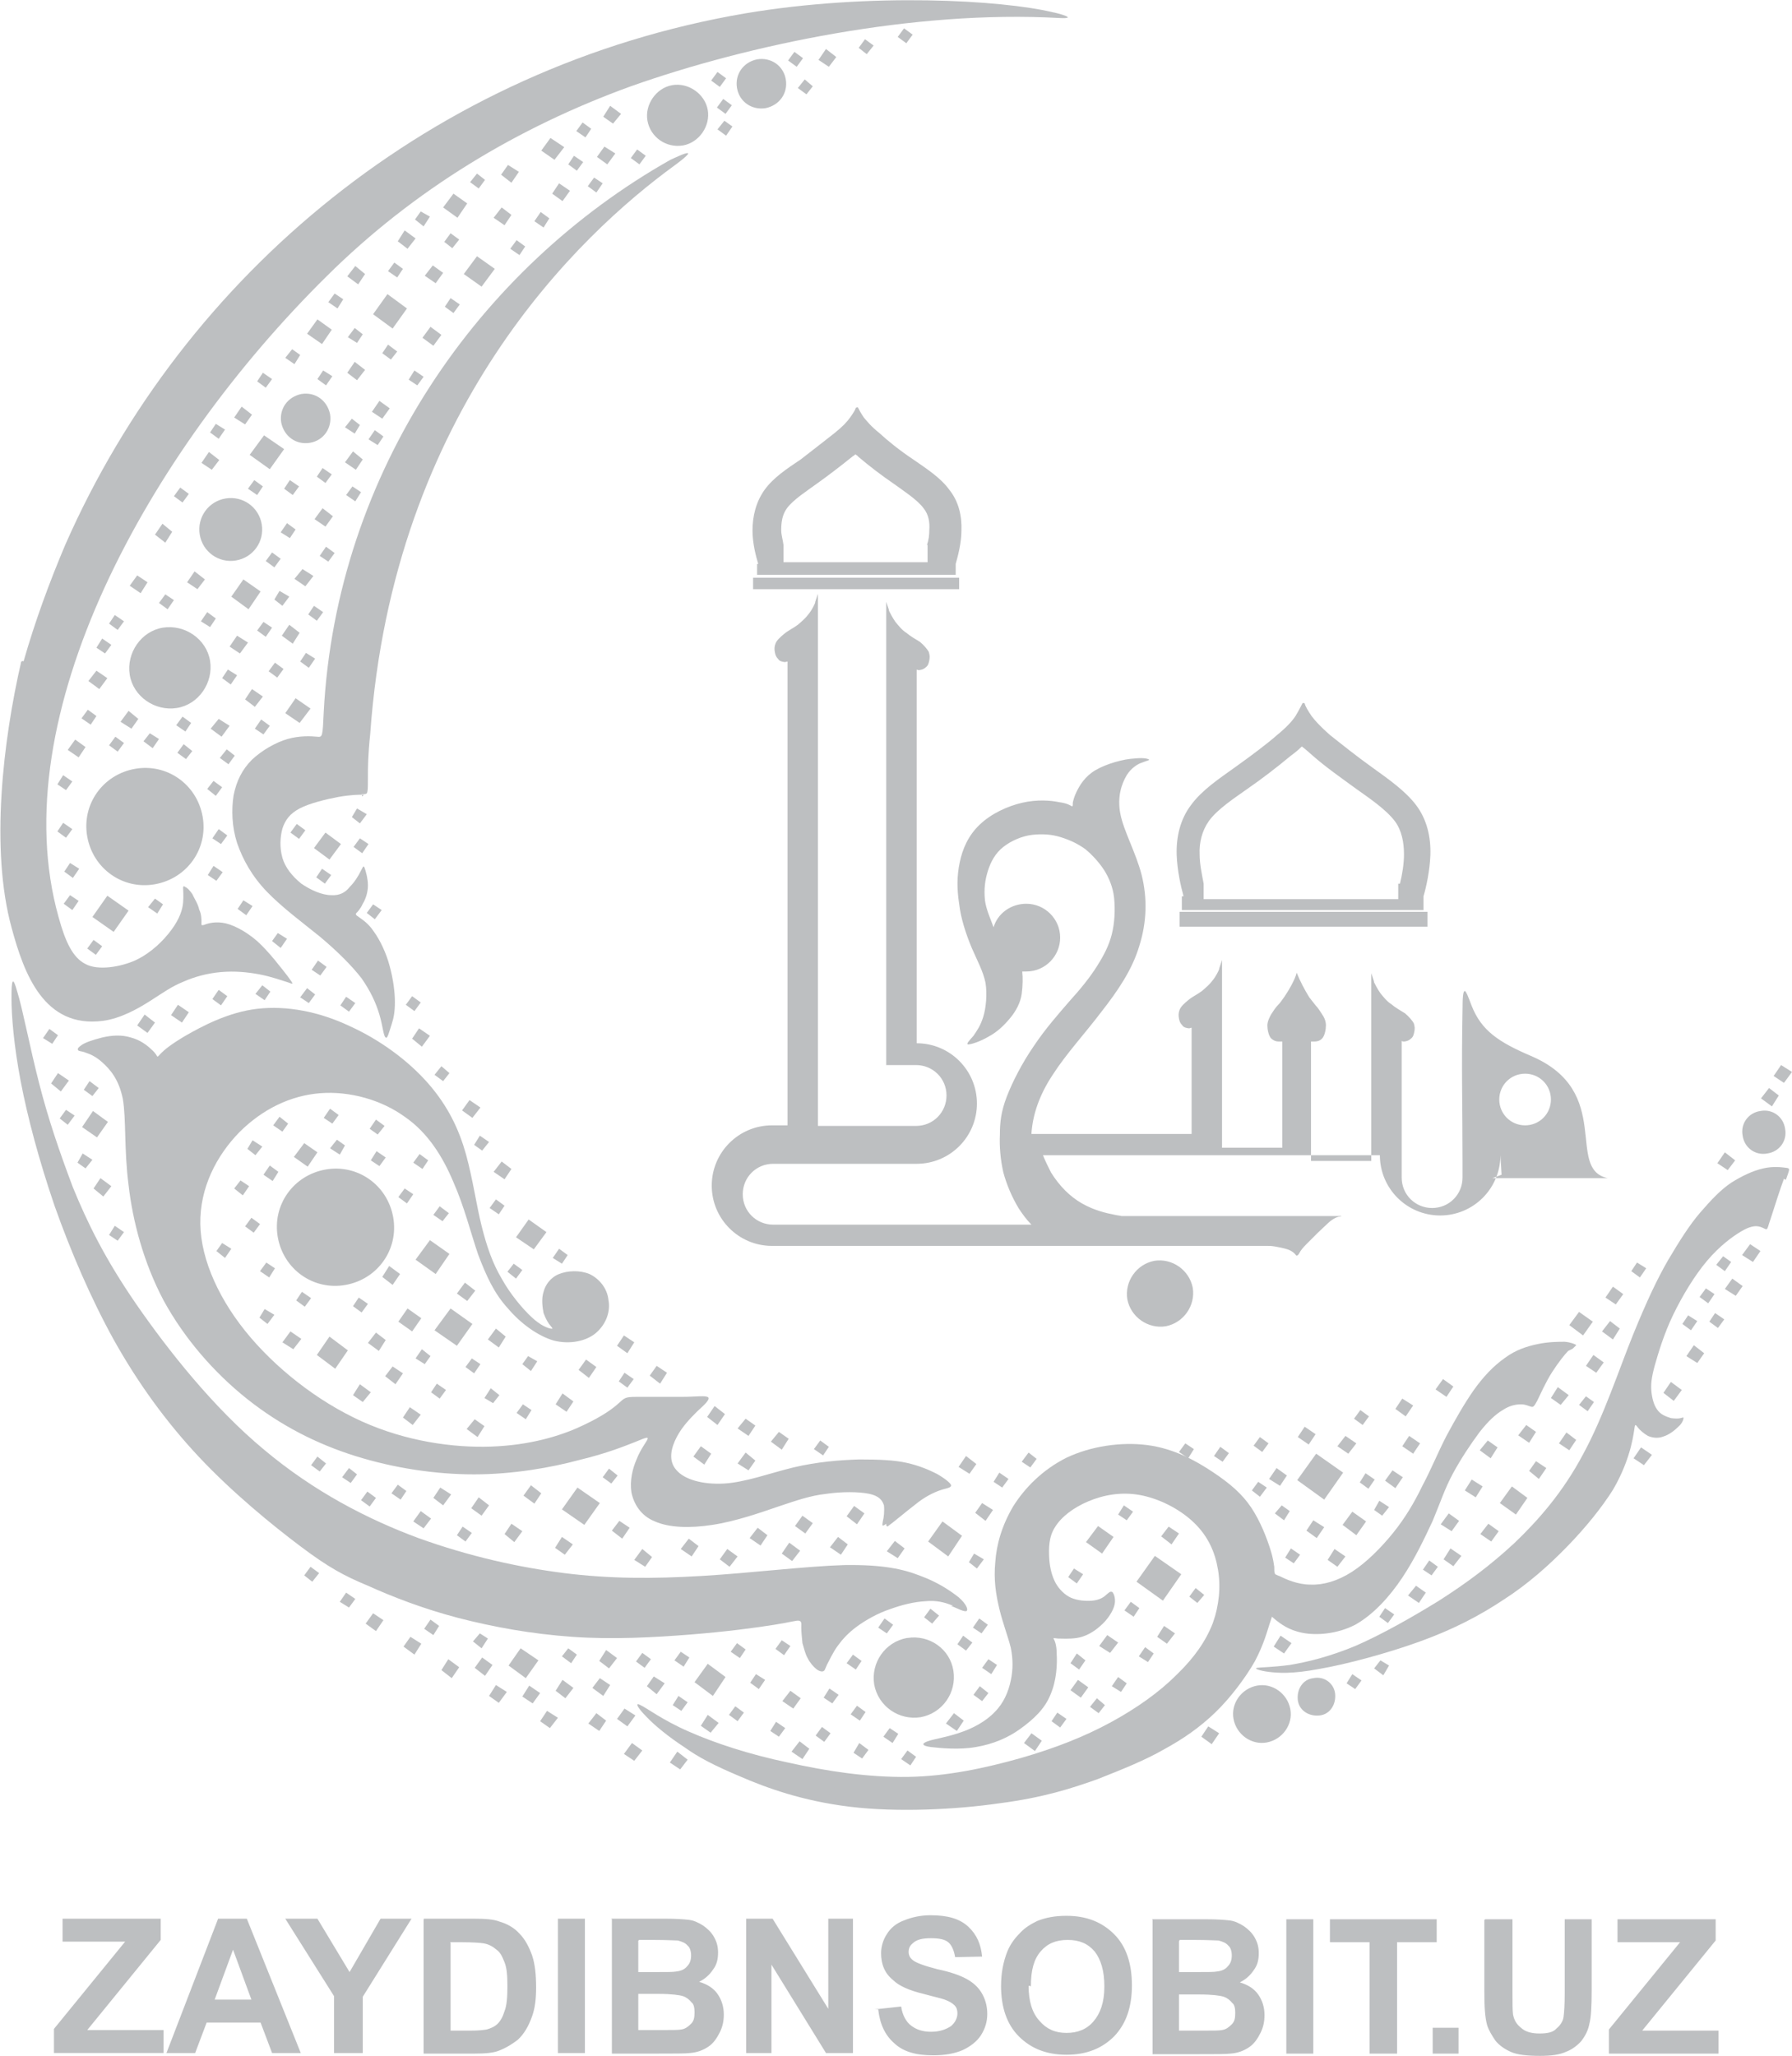 <?xml version="1.0" encoding="UTF-8"?>
<!DOCTYPE svg PUBLIC "-//W3C//DTD SVG 1.0//EN" "http://www.w3.org/TR/2001/REC-SVG-20010904/DTD/svg10.dtd">
<!-- Creator: CorelDRAW 2020 (64-Bit) -->
<svg xmlns="http://www.w3.org/2000/svg" xml:space="preserve" width="17.433mm" height="20mm" version="1.0" style="shape-rendering:geometricPrecision; text-rendering:geometricPrecision; image-rendering:optimizeQuality; fill-rule:evenodd; clip-rule:evenodd"
viewBox="0 0 3122 3581"
 xmlns:xlink="http://www.w3.org/1999/xlink"
 xmlns:xodm="http://www.corel.com/coreldraw/odm/2003">
 <defs>
  <style type="text/css">
   <![CDATA[
    .fil0 {fill:#BDBFC1}
    .fil1 {fill:#BDBFC1;fill-rule:nonzero}
   ]]>
  </style>
 </defs>
 <g id="Layer_x0020_1">
  <g id="_1886501894416">
   <g id="_2370114016240">
    <path class="fil0" d="M37 1152c-32,139 -54,327 -17,463 22,82 57,176 159,163 31,-4 61,-21 83,-35 22,-14 37,-25 57,-33 20,-9 43,-15 66,-17 24,-2 46,0 67,4 21,4 40,11 50,14 10,4 10,4 -1,-11 -11,-14 -32,-42 -53,-61 -22,-19 -45,-30 -61,-32 -16,-2 -27,2 -32,4 -5,1 -4,0 -4,-5 0,-5 0,-14 -4,-22 -2,-10 -9,-20 -12,-27 -5,-7 -9,-11 -12,-12 -2,-2 -4,-2 -4,1 0,4 1,14 0,26 -1,12 -6,28 -20,47 -14,19 -35,40 -62,53 -26,12 -66,19 -88,7 -22,-11 -35,-38 -47,-82 -98,-349 156,-809 467,-1116 152,-151 334,-260 530,-331 206,-73 495,-133 746,-119 37,2 -4,-9 -11,-10 -87,-21 -317,-35 -536,2 -545,93 -977,455 -1184,925 -28,66 -53,134 -73,204l-1 -1z"/>
    <path class="fil0" d="M634 1384c-9,0 -22,0 -45,4 -21,4 -50,11 -67,20 -17,9 -25,20 -30,35 -4,15 -5,33 0,51 5,17 17,32 33,45 16,11 36,20 52,20 15,1 25,-5 32,-14 9,-9 15,-19 19,-27 4,-7 5,-12 7,-7 2,5 6,19 6,31 0,12 -4,24 -9,32 -4,9 -9,14 -11,16 -2,2 -1,4 4,7 5,4 16,10 26,25 11,15 22,38 28,61 6,22 9,45 9,62 0,17 -2,28 -6,40 -4,12 -7,25 -10,22 -4,-2 -5,-20 -11,-40 -6,-20 -15,-40 -31,-63 -17,-22 -42,-47 -73,-73 -31,-25 -66,-51 -92,-78 -26,-27 -42,-56 -52,-85 -9,-28 -10,-58 -6,-83 5,-25 15,-45 32,-62 17,-16 41,-30 62,-36 21,-6 41,-5 51,-4 10,1 10,1 12,-43 22,-419 271,-774 604,-962 1,0 64,-32 7,10 -165,120 -490,426 -530,990 -4,38 -4,59 -4,73 0,15 0,24 -1,28 -1,4 -2,4 -10,4l1 4z"/>
    <path class="fil0" d="M1546 2659c10,-7 31,-25 48,-38 17,-14 32,-21 43,-25 11,-4 20,-4 20,-9 -1,-4 -11,-12 -25,-20 -14,-7 -30,-14 -52,-19 -22,-5 -50,-6 -83,-6 -33,1 -73,4 -115,14 -41,10 -84,26 -121,28 -37,2 -69,-7 -83,-24 -14,-16 -9,-38 1,-57 10,-19 24,-33 36,-45 12,-11 22,-20 19,-24 -4,-4 -21,-1 -47,-1 -26,0 -62,0 -79,0 -19,0 -20,2 -30,11 -10,9 -27,22 -61,38 -33,16 -83,33 -149,37 -64,4 -145,-5 -223,-37 -78,-32 -154,-89 -208,-152 -54,-63 -87,-135 -88,-198 -1,-63 28,-119 68,-160 40,-40 89,-64 141,-68 52,-4 107,12 147,41 41,28 67,71 85,114 19,43 30,88 43,126 14,37 28,68 52,94 22,26 52,48 80,56 28,7 57,1 74,-14 17,-15 25,-37 21,-57 -2,-20 -16,-37 -33,-45 -17,-7 -38,-6 -53,0 -15,6 -24,19 -27,31 -4,12 -2,27 0,37 4,11 9,19 12,22 4,5 5,6 0,5 -5,-1 -17,-5 -33,-20 -16,-15 -37,-40 -52,-67 -16,-27 -26,-56 -35,-92 -9,-36 -15,-80 -27,-124 -12,-43 -31,-84 -66,-124 -35,-40 -84,-76 -137,-100 -53,-25 -109,-36 -161,-30 -51,6 -97,31 -125,47 -27,16 -37,25 -42,30 -5,5 -6,7 -7,6 -1,-1 -2,-5 -10,-12 -7,-7 -20,-17 -36,-21 -16,-5 -33,-4 -50,0 -16,4 -31,9 -37,14 -7,5 -6,7 -4,9 2,1 7,1 14,4 6,2 16,6 28,17 12,11 28,28 35,63 6,35 2,88 10,150 7,62 26,135 61,201 36,66 88,126 146,172 58,46 121,78 188,99 67,21 139,32 207,32 68,0 135,-12 183,-25 50,-12 81,-25 99,-32 17,-7 22,-9 20,-4 -2,5 -12,17 -19,35 -7,16 -12,37 -9,57 4,20 16,41 41,51 25,11 61,12 100,6 40,-6 83,-21 115,-32 33,-11 56,-19 83,-22 27,-4 57,-4 76,0 17,4 22,11 25,20 1,9 0,21 -2,28 -1,7 -2,10 6,4l0 3z"/>
    <path class="fil0" d="M1658 2796c-12,-5 -27,-9 -46,-7 -19,1 -40,6 -62,14 -21,7 -42,19 -57,30 -15,11 -25,22 -33,33 -9,12 -15,26 -19,33 -4,9 -4,11 -7,12 -2,1 -7,0 -12,-4 -5,-4 -11,-11 -15,-19 -4,-7 -6,-16 -9,-26 -1,-10 -2,-20 -2,-27 0,-7 1,-11 -4,-12 -4,-1 -12,2 -43,7 -31,5 -83,12 -146,17 -63,5 -136,9 -206,4 -71,-5 -137,-17 -199,-33 -61,-16 -115,-37 -157,-56 -41,-17 -69,-32 -118,-69 -48,-36 -119,-94 -177,-156 -58,-62 -106,-129 -147,-202 -41,-74 -76,-156 -104,-235 -27,-79 -47,-154 -59,-217 -12,-63 -16,-114 -16,-145 0,-31 2,-40 10,-11 9,28 22,97 38,159 16,63 36,121 59,182 25,61 55,123 110,203 56,81 135,181 223,254 87,73 180,121 269,154 89,32 175,51 254,61 79,10 154,10 239,5 85,-5 182,-17 249,-19 67,-1 103,7 133,19 30,11 52,26 66,37 14,12 17,22 14,24 -4,2 -15,-4 -27,-9l4 0z"/>
    <path class="fil0" d="M2732 2353c-6,6 -17,20 -28,37 -11,17 -21,40 -26,50 -6,11 -7,11 -11,10 -4,-1 -9,-4 -17,-4 -9,0 -20,2 -32,10 -12,7 -25,19 -40,38 -15,20 -33,47 -47,73 -14,26 -22,51 -35,82 -14,30 -31,66 -53,99 -22,33 -50,64 -82,82 -31,16 -67,19 -92,14 -25,-5 -38,-16 -46,-22 -7,-6 -7,-6 -7,-6 0,0 0,0 -4,12 -4,12 -10,36 -26,66 -16,28 -42,63 -69,89 -27,26 -56,46 -89,64 -33,19 -73,35 -116,52 -45,16 -94,32 -171,42 -76,11 -178,16 -260,6 -83,-10 -146,-33 -192,-53 -45,-19 -72,-33 -97,-51 -26,-17 -51,-37 -66,-53 -15,-15 -21,-26 -10,-20 11,5 38,26 84,46 45,20 106,40 173,54 67,15 139,26 209,25 69,-1 137,-16 197,-33 59,-17 110,-37 156,-62 46,-25 85,-53 115,-83 31,-30 51,-59 63,-90 11,-31 14,-63 9,-93 -5,-30 -17,-58 -42,-82 -25,-24 -61,-42 -94,-48 -33,-6 -64,0 -90,11 -26,11 -47,27 -58,45 -11,17 -11,37 -10,55 1,16 5,31 11,42 6,11 16,21 27,26 12,5 26,6 37,5 11,-1 19,-5 24,-10 5,-4 7,-7 11,-5 2,2 6,10 4,21 -2,11 -12,27 -25,38 -12,11 -27,19 -41,21 -14,2 -26,1 -33,1 -7,-1 -9,-1 -7,1 1,2 5,9 5,26 1,17 0,46 -11,71 -10,25 -30,43 -52,59 -22,16 -48,27 -78,32 -28,5 -61,2 -78,0 -16,-2 -17,-6 -6,-10 11,-4 33,-7 56,-15 22,-7 46,-20 61,-36 16,-16 24,-36 28,-55 4,-19 4,-37 0,-57 -5,-20 -14,-43 -20,-68 -6,-25 -10,-51 -7,-81 2,-30 11,-63 31,-97 20,-32 51,-64 93,-85 42,-20 95,-28 141,-22 46,6 84,27 114,47 30,20 51,38 67,62 16,24 27,53 33,72 6,19 6,26 7,31 0,5 0,10 1,11 0,2 0,2 10,6 10,5 30,14 52,14 22,1 47,-6 72,-22 25,-16 51,-42 72,-68 21,-26 37,-53 51,-82 15,-28 27,-58 42,-87 15,-28 31,-56 47,-79 17,-24 35,-43 55,-57 19,-14 38,-20 57,-24 19,-4 36,-4 47,-4 11,1 17,4 19,5 2,1 1,1 -5,7l-6 3z"/>
    <path class="fil0" d="M3108 2053c-6,16 -16,47 -22,66 -6,17 -6,22 -9,22 -2,0 -7,-4 -14,-5 -6,-1 -15,0 -30,9 -15,9 -37,25 -59,51 -22,26 -43,61 -59,94 -16,33 -26,67 -32,88 -6,22 -7,33 -6,45 1,11 4,24 10,32 6,9 15,12 24,15 7,1 14,1 17,0 4,-1 5,-2 5,0 0,2 -2,9 -9,15 -6,6 -16,14 -26,17 -10,4 -20,2 -27,-1 -7,-4 -14,-10 -17,-14 -4,-5 -5,-7 -6,-2 -1,5 -2,17 -7,36 -5,19 -14,45 -31,74 -19,30 -46,64 -79,98 -32,33 -69,66 -111,93 -42,28 -88,52 -146,73 -58,21 -129,40 -176,48 -47,9 -72,7 -88,5 -16,-2 -26,-6 -20,-7 6,-1 27,-1 57,-5 30,-5 68,-14 114,-33 46,-20 99,-50 146,-79 47,-30 89,-61 131,-100 42,-40 85,-89 120,-155 36,-66 63,-149 87,-208 24,-59 42,-97 61,-130 19,-32 37,-61 56,-83 19,-22 36,-40 54,-52 19,-12 38,-21 56,-25 17,-4 32,-2 40,-1 7,1 6,2 0,19l-1 2z"/>
   </g>
   <g id="_2370114016096">
    <path class="fil0" d="M1319 103c24,-4 46,11 50,35 4,24 -11,45 -35,50 -24,4 -46,-11 -50,-35 -4,-24 11,-45 35,-50z"/>
    <path class="fil0" d="M235 1339c56,-10 108,27 118,83 10,56 -27,108 -83,118 -56,10 -108,-27 -118,-83 -10,-56 27,-108 83,-118z"/>
    <path class="fil0" d="M567 2037c56,-10 108,27 118,83 10,56 -27,108 -83,118 -56,10 -108,-27 -118,-83 -10,-56 27,-108 83,-118z"/>
    <path class="fil0" d="M525 686c24,-4 45,11 50,35 4,24 -11,46 -35,50 -24,4 -45,-11 -50,-35 -4,-24 11,-45 35,-50z"/>
    <path class="fil0" d="M393 868c30,-5 58,15 63,45 5,30 -15,58 -45,63 -30,5 -58,-15 -63,-45 -5,-30 15,-58 45,-63z"/>
    <path class="fil0" d="M284 1093c38,-6 76,20 82,58 6,38 -20,76 -58,82 -38,6 -76,-20 -82,-58 -6,-38 20,-76 58,-82z"/>
    <path class="fil0" d="M3067 1935c21,-4 40,10 43,31 4,21 -10,40 -31,43 -21,4 -40,-10 -43,-31 -4,-21 10,-40 31,-43z"/>
    <path class="fil0" d="M2190 2936c27,-5 53,14 58,41 5,27 -14,53 -41,58 -27,5 -53,-14 -58,-41 -5,-27 14,-53 41,-58z"/>
    <path class="fil0" d="M2288 2923c19,-4 36,9 38,27 2,19 -9,36 -27,38 -19,2 -36,-9 -38,-27 -2,-19 9,-36 27,-38z"/>
    <path class="fil0" d="M1171 148c28,-5 57,15 62,43 5,28 -15,57 -43,62 -30,5 -57,-15 -62,-43 -5,-28 15,-57 43,-62z"/>
   </g>
   <polygon class="fil0" points="790,337 814,354 797,379 772,361 "/>
   <polygon class="fil0" points="754,462 772,475 759,493 740,480 "/>
   <polygon class="fil0" points="675,512 709,537 684,572 650,547 "/>
   <polygon class="fil0" points="1087,2326 1105,2338 1093,2357 1075,2344 "/>
   <polygon class="fil0" points="1357,2494 1374,2506 1362,2525 1343,2511 "/>
   <polygon class="fil0" points="1878,2926 1896,2939 1883,2957 1865,2944 "/>
   <polygon class="fil0" points="2028,2832 2047,2845 2033,2863 2016,2851 "/>
   <polygon class="fil0" points="2105,3007 2124,3019 2111,3038 2093,3025 "/>
   <polygon class="fil0" points="3103,1855 3122,1867 3108,1886 3090,1874 "/>
   <polygon class="fil0" points="3018,2227 3036,2240 3024,2257 3005,2245 "/>
   <polygon class="fil0" points="2951,2343 2969,2357 2957,2374 2938,2362 "/>
   <polygon class="fil0" points="2564,2577 2583,2589 2571,2608 2552,2596 "/>
   <polygon class="fil0" points="2288,2648 2307,2660 2294,2679 2276,2666 "/>
   <polygon class="fil0" points="175,2052 194,2066 180,2084 163,2070 "/>
   <polygon class="fil0" points="310,1750 329,1763 317,1781 298,1768 "/>
   <polygon class="fil0" points="101,1869 120,1882 106,1901 89,1887 "/>
   <polygon class="fil0" points="162,1935 188,1954 169,1981 143,1963 "/>
   <polygon class="fil0" points="907,2871 938,2892 916,2923 886,2901 "/>
   <polygon class="fil0" points="1045,2923 1063,2935 1051,2954 1032,2940 "/>
   <polygon class="fil0" points="1233,2898 1264,2921 1242,2954 1210,2930 "/>
   <polygon class="fil0" points="1377,2945 1395,2958 1382,2976 1363,2963 "/>
   <polygon class="fil0" points="1929,2848 1948,2861 1934,2879 1915,2867 "/>
   <polygon class="fil0" points="2012,2710 2058,2742 2026,2788 1980,2755 "/>
   <polygon class="fil0" points="2036,2659 2054,2671 2041,2690 2023,2676 "/>
   <polygon class="fil0" points="1913,2658 1940,2677 1920,2706 1892,2686 "/>
   <polygon class="fil0" points="2634,2589 2661,2609 2641,2638 2613,2618 "/>
   <polygon class="fil0" points="2426,2561 2444,2573 2431,2592 2413,2579 "/>
   <polygon class="fil0" points="2356,2633 2380,2650 2363,2674 2339,2656 "/>
   <polygon class="fil0" points="2751,2285 2775,2302 2758,2326 2734,2308 "/>
   <polygon class="fil0" points="2443,2436 2462,2448 2449,2467 2431,2454 "/>
   <polygon class="fil0" points="2344,2501 2363,2514 2349,2532 2330,2519 "/>
   <polygon class="fil0" points="2224,2557 2242,2570 2230,2588 2211,2576 "/>
   <polygon class="fil0" points="655,2321 672,2334 660,2353 641,2339 "/>
   <polygon class="fil0" points="767,2591 786,2603 772,2622 755,2609 "/>
   <polygon class="fil0" points="891,2654 910,2667 896,2686 879,2672 "/>
   <polygon class="fil0" points="1079,2649 1097,2661 1084,2680 1066,2666 "/>
   <polygon class="fil0" points="1398,2640 1416,2653 1403,2671 1385,2658 "/>
   <polygon class="fil0" points="1642,2650 1676,2675 1652,2711 1617,2685 "/>
   <polygon class="fil0" points="1683,2536 1701,2550 1689,2567 1670,2555 "/>
   <polygon class="fil0" points="1245,2449 1263,2463 1250,2482 1232,2468 "/>
   <polygon class="fil0" points="1006,2591 1045,2618 1018,2656 979,2629 "/>
   <polygon class="fil0" points="980,2427 999,2441 987,2459 968,2446 "/>
   <polygon class="fil0" points="827,2472 844,2484 832,2503 813,2489 "/>
   <polygon class="fil0" points="785,2279 823,2306 796,2344 757,2317 "/>
   <polygon class="fil0" points="684,2380 702,2392 689,2411 671,2397 "/>
   <polygon class="fil0" points="574,2328 606,2352 584,2384 552,2360 "/>
   <polygon class="fil0" points="710,2279 734,2296 718,2319 694,2302 "/>
   <polygon class="fil0" points="749,2160 783,2184 759,2219 724,2194 "/>
   <polygon class="fil0" points="730,1791 749,1804 735,1823 718,1809 "/>
   <polygon class="fil0" points="921,2124 952,2146 930,2176 899,2155 "/>
   <polygon class="fil0" points="567,1450 594,1470 574,1497 547,1477 "/>
   <polygon class="fil0" points="187,1560 224,1586 198,1623 161,1597 "/>
   <polygon class="fil0" points="381,1252 400,1264 386,1283 367,1269 "/>
   <polygon class="fil0" points="224,1238 241,1252 229,1269 210,1257 "/>
   <polygon class="fil0" points="131,1288 149,1301 137,1319 118,1306 "/>
   <polygon class="fil0" points="168,1168 187,1181 173,1200 154,1186 "/>
   <polygon class="fil0" points="239,1002 257,1014 245,1033 226,1020 "/>
   <polygon class="fil0" points="283,912 300,926 288,945 270,931 "/>
   <polygon class="fil0" points="339,995 357,1009 344,1026 326,1014 "/>
   <polygon class="fil0" points="421,708 439,722 427,739 408,727 "/>
   <polygon class="fil0" points="460,758 495,782 470,817 435,792 "/>
   <polygon class="fil0" points="413,1107 432,1119 418,1138 400,1126 "/>
   <polygon class="fil0" points="424,1009 454,1030 433,1061 403,1039 "/>
   <polygon class="fil0" points="515,1216 541,1234 522,1259 497,1242 "/>
   <polygon class="fil0" points="504,1088 522,1102 510,1121 491,1107 "/>
   <polygon class="fil0" points="527,991 546,1003 532,1021 513,1008 "/>
   <polygon class="fil0" points="562,885 580,899 567,917 548,904 "/>
   <polygon class="fil0" points="615,786 632,800 620,818 601,805 "/>
   <polygon class="fil0" points="661,698 679,711 666,729 648,717 "/>
   <polygon class="fil0" points="618,630 636,644 622,662 605,649 "/>
   <polygon class="fil0" points="750,569 769,583 755,602 736,588 "/>
   <polygon class="fil0" points="959,240 983,256 966,278 943,262 "/>
   <polygon class="fil0" points="553,556 578,574 561,599 535,581 "/>
   <polygon class="fil0" points="619,463 636,477 624,495 605,481 "/>
   <polygon class="fil0" points="705,401 724,415 710,433 693,420 "/>
   <polygon class="fil0" points="874,361 891,374 879,392 860,379 "/>
   <polygon class="fil0" points="885,287 904,299 891,318 873,304 "/>
   <polygon class="fil0" points="974,319 993,332 980,350 962,337 "/>
   <polygon class="fil0" points="1053,255 1072,267 1058,286 1040,273 "/>
   <polygon class="fil0" points="1063,184 1082,198 1068,215 1051,203 "/>
   <polygon class="fil0" points="1439,85 1457,99 1444,116 1426,104 "/>
   <polygon class="fil0" points="2810,2241 2828,2254 2815,2272 2797,2260 "/>
   <polygon class="fil0" points="2776,2360 2794,2373 2781,2391 2763,2379 "/>
   <polygon class="fil0" points="2714,2416 2733,2430 2719,2447 2702,2435 "/>
   <polygon class="fil0" points="2592,2509 2609,2521 2597,2540 2578,2526 "/>
   <polygon class="fil0" points="1101,3036 1119,3049 1105,3067 1087,3055 "/>
   <polygon class="fil0" points="953,2980 972,2992 958,3010 941,2998 "/>
   <polygon class="fil0" points="781,2890 800,2904 787,2923 769,2909 "/>
   <polygon class="fil0" points="650,2810 668,2822 655,2841 637,2828 "/>
   <polygon class="fil0" points="818,1916 837,1929 823,1947 805,1934 "/>
   <polygon class="fil0" points="874,2023 891,2036 879,2054 860,2041 "/>
   <polygon class="fil0" points="1144,2379 1162,2391 1150,2410 1132,2396 "/>
   <polygon class="fil0" points="831,446 862,468 839,499 808,477 "/>
   <polygon class="fil0" points="364,787 382,801 369,818 351,806 "/>
   <path class="fil0" d="M1581 2853c38,-6 74,19 80,57 6,38 -19,74 -57,81 -38,6 -74,-19 -81,-57 -6,-38 19,-74 57,-81z"/>
   <g id="_2370114052528">
    <path class="fil0" d="M2011 2196c31,-5 61,16 67,47 5,31 -16,61 -47,67 -31,5 -61,-16 -67,-47 -5,-31 16,-61 47,-67z"/>
    <path class="fil0" d="M2614 2012c0,58 -47,105 -105,105 -58,0 -105,-47 -105,-105l-587 0c4,10 9,20 14,30 15,24 33,42 54,54 21,12 42,17 58,20 4,1 7,1 11,2l14 0 41 0 41 0 41 0 41 0 41 0 41 0 90 0 0 0 0 0 0 0 0 0 0 0 0 0 0 0 0 0 0 0 0 0 0 0 0 0 0 0 0 0 0 0 0 0 0 0 0 0 0 0 0 0 0 0 0 0 0 0 0 0 0 0 0 0 0 0 0 0 0 0 0 0 0 0 0 0 0 0 0 0 0 0 0 0 0 0 0 0 0 0 0 0 0 0 0 0 0 0 0 0 0 0 0 0 0 0 0 0 0 0 0 0 0 0 0 0 0 0 0 0 0 0 0 0 0 0 0 0 0 0 0 0 0 0 0 0 0 0 0 0 0 0 0 0 0 0 0 0 0 0 0 0 0 0 0 0 0 0 0 0 0 0c6,0 6,0 11,0 5,0 16,0 20,0 4,0 1,1 -1,1 -2,0 -5,1 -7,2 -4,2 -9,5 -14,10 -5,5 -11,10 -17,16 -6,6 -14,14 -20,20 -6,6 -10,11 -12,15 -2,4 -4,5 -5,5 -1,0 -1,-1 -4,-4 -2,-2 -6,-5 -12,-7 -6,-2 -16,-4 -22,-5 -6,-1 -9,-1 -12,-1l0 0 0 0 0 0 0 0 0 0 0 0 0 0 0 0 0 0 0 0 0 0 0 0 0 0 0 0 0 0 0 0 0 0 0 0 0 0 0 0 0 0 0 0 0 0 0 0 0 0 0 0 0 0 0 0 0 0 0 0 0 0 0 0 0 0 0 0 0 0 0 0 0 0 0 0 0 0 0 0 0 0 0 0 0 0 0 0 0 0 0 0 0 0 0 0 0 0 0 0 0 0 0 0 0 0 0 0 0 0 0 0 0 0 0 0 0 0 0 0 0 0 0 0 0 0 0 0 0 0 0 0 0 0 0 0 0 0 0 0 0 0 0 0 0 0 0 0 0 0 0 0 0 0 0 0 0 0 0 0 0 0 0 0 0 0 0 0 0 0 0 0 0 0 0 0 0 0 0 0 0 0 0 0 0 0 0 0 0 0 0 0 0 0 0 0 0 0 0 0 0 0 0 0 0 0 0 0 0 0 0 0 0 0 0 0 0 0 0 0 0 0 0 0 0 0 0 0 0 0 0 0 0 0 0 0 0 0 0 0 0 0 0 0 0 0 0 0 0 0 0 0 0 0 0 0 0 0 0 0 0 0 0 0 0 0 0 0 0 0 0 0 -9 0 -41 0 -41 0 -41 0 -41 0 -41 0 -41 0 -41 0 -41 0 -41 0 -41 0 -41 0 -41 0 -41 0 -41 0 -41 0 -41 0 -41 0 -41 0 -41 0 -24 0 -17 0 -35 0c-58,0 -105,-47 -105,-105 0,-58 47,-105 105,-105l27 0 0 -754 0 0c0,-12 0,-26 0,-54 -1,0 -1,0 -4,1 -2,0 -10,-1 -12,-5 -4,-4 -5,-7 -6,-12 -1,-5 -1,-10 1,-15 2,-6 9,-12 15,-17 7,-6 16,-10 24,-16 7,-6 14,-12 19,-19 5,-6 10,-16 11,-19 1,-2 0,0 0,-1l5 -15 0 99 0 0c0,73 0,73 0,146l0 2c0,27 0,-4 0,14l0 0 0 666 119 0 52 0 0 0c30,0 53,-24 53,-53 0,-30 -24,-53 -53,-53l0 0 -52 0 0 -53 0 -508 0 0c0,-10 0,-4 0,-2l0 0 0 0 0 0 0 0 0 0 0 0 0 0 0 0 0 0 0 0 0 0 0 0 0 0 0 0 0 0 0 0 0 0 0 -1 0 -1 0 -1 0 -1 0 -1 0 -1 0 -1 0 -1 0 -1 0 -2 0 -4 0 -4 0 -4 0 -2 0 -2 0 -2 0 -2 0 -2 0 -2 0 -2 0 -2 0 -2 0 -2 0 -2 0 -2 0 -2 0 -2 0 -2 0 -2 0 -2 0 -2 0 -2 0 -2 0 -4 0 -1 0 -1 0 -1 0 -1 0 -1 0 -1 0 -1 0 -1 0 -1 0 0 0 -69 0 0 0 -99 5 15c0,0 -1,-2 0,1 1,2 6,12 11,19 5,6 11,14 19,19 7,6 16,11 24,16 7,6 12,12 15,17 2,6 2,10 1,15 -1,5 -2,9 -6,12 -4,4 -10,5 -12,5 -2,0 -2,0 -4,-1 0,25 0,38 0,50l0 0 0 601 0 0c58,0 105,47 105,105 0,58 -47,105 -105,105l0 0 -52 0 -119 0 -26 0 -15 0 -11 0 -27 0c-30,0 -53,24 -53,53 0,30 24,53 53,53l35 0 17 0 24 0 41 0 41 0 41 0 41 0 41 0 41 0 41 0 41 0 41 0 5 0c-9,-9 -16,-19 -22,-28 -12,-20 -21,-41 -27,-63 -5,-22 -7,-45 -6,-66 0,-21 2,-40 12,-66 10,-26 27,-59 47,-88 20,-30 43,-56 62,-78 20,-22 36,-42 48,-61 12,-19 21,-36 26,-56 5,-20 6,-43 4,-63 -2,-19 -9,-35 -17,-48 -9,-14 -21,-27 -33,-37 -14,-10 -27,-16 -43,-21 -16,-5 -32,-6 -50,-4 -17,2 -36,10 -50,21 -14,11 -22,26 -27,42 -5,16 -7,32 -5,51 2,16 10,33 15,47 7,-24 30,-41 57,-41 32,0 59,26 59,59 0,32 -26,59 -59,59 -2,0 -5,0 -7,0l0 2c1,7 1,22 -1,37 -2,15 -10,30 -20,42 -10,12 -22,24 -37,32 -15,9 -31,14 -36,14 -5,0 2,-7 9,-15 6,-9 12,-17 17,-33 5,-16 7,-40 4,-59 -4,-20 -14,-38 -24,-61 -10,-24 -19,-51 -22,-77 -4,-26 -4,-48 1,-72 5,-24 15,-47 35,-66 20,-19 48,-32 74,-38 26,-6 50,-4 64,-1 15,2 20,6 22,7 2,1 2,-1 2,-6 1,-4 2,-10 7,-20 5,-10 14,-26 33,-37 19,-11 48,-19 67,-20 19,-2 25,1 26,2 1,1 -5,2 -12,5 -7,2 -19,9 -27,22 -9,15 -17,38 -11,68 6,30 27,67 37,106 10,40 9,82 -4,123 -12,41 -37,78 -66,115 -28,37 -62,74 -85,110 -24,36 -35,71 -37,102l0 1 279 0 0 -31 0 -2 0 -4 0 -4 0 -4 0 -1 0 -1 0 -2 0 -2 0 -2 0 -1 0 -1 0 -2 0 -2 0 -2 0 -2 0 -2 0 -2 0 -2 0 -2 0 -1 0 -1 0 -1 0 -1 0 -1 0 -1 0 -1 0 -1 0 -1 0 -1 0 -1 0 -1 0 -1 0 -1 0 -1 0 -1 0 -2 0 -2 0 -2 0 -2 0 -2 0 -2 0 -2 0 -2 0 -2 0 -2 0 -2 0 -2 0 -2 0 -2 0 -1 0 -2 0 -1 0 -1 0 -2 0 -1 0 -2 0 0 0 -2 0 -1 0 -1 0 -2 0 -1 0 -1 0 -2 0 0 0 -1 0 -2 0 -1c0,-33 0,-32 0,-46 -1,0 -1,0 -4,1 -2,0 -10,-1 -12,-5 -4,-4 -5,-7 -6,-12 -1,-5 -1,-10 1,-15 2,-6 9,-12 15,-17 7,-6 16,-10 24,-16 7,-6 14,-12 19,-19 5,-6 10,-16 11,-19 1,-2 0,0 0,-1l5 -15 0 99 0 0 0 52 0 0c0,105 0,71 0,176l105 0 0 -31 0 -2 0 -4 0 -4 0 -4 0 -1 0 -1 0 -2 0 -2 0 -2 0 -1 0 -1 0 -2 0 -2 0 -2 0 -2 0 -2 0 -2 0 -2 0 -2 0 -1 0 -1 0 -1 0 -1 0 -1 0 -1 0 -1 0 -1 0 -1 0 -1 0 -1 0 -1 0 -1 0 -1 0 -1 0 -1 0 -2 0 -2 0 -2 0 -2 0 -2 0 -2 0 -2 0 -2 0 -2 0 -2 0 -2 0 -2 0 -2 0 -2 0 -1 0 -2 0 -1 0 -1 0 -2 0 -1 0 -2 0 0 0 -2 0 -1 0 -1 0 -2 0 -1 0 -1 0 -2 0 0 0 -1 0 -2 0 -1c0,-33 0,-32 0,-46l0 0 0 0 0 0 0 0c-1,0 -1,0 -4,0 0,0 -1,0 -1,0 0,0 -1,0 -1,0 -4,0 -9,-1 -14,-6 -4,-5 -6,-15 -6,-22 0,-7 4,-15 7,-20 4,-6 7,-11 11,-15 4,-4 6,-7 11,-14 7,-10 20,-32 22,-43 6,15 14,30 22,43 4,5 7,9 11,14 4,4 7,9 11,15 4,6 7,12 7,20 0,7 -2,17 -6,22 -4,5 -10,6 -14,6 0,0 -1,0 -1,0 0,0 -1,0 -1,0 -2,0 -2,0 -4,0l0 0 0 0 0 0 0 0c0,17 0,11 0,73l0 79 0 11 0 14 0 0 0 31 105 0c0,-105 0,-71 0,-176l0 0 0 -52 0 0 0 -99 5 15c0,0 -1,-2 0,1 1,2 6,12 11,19 5,6 11,14 19,19 7,6 16,11 24,16 7,6 12,12 15,17 2,6 2,10 1,15 -1,5 -2,9 -6,12 -4,4 -10,5 -12,5 -2,0 -2,0 -4,-1 0,15 0,12 0,46l0 1 0 2 0 1 0 0 0 2 0 1 0 1 0 2 0 1 0 1 0 2 0 0 0 2 0 1 0 2 0 1 0 1 0 2 0 1 0 2 0 2 0 2 0 2 0 2 0 2 0 2 0 2 0 2 0 2 0 2 0 2 0 2 0 2 0 1 0 1 0 1 0 1 0 1 0 1 0 1 0 1 0 1 0 1 0 1 0 1 0 1 0 1 0 1 0 1 0 2 0 2 0 2 0 2 0 2 0 2 0 2 0 2 0 1 0 1 0 2 0 2 0 2 0 1 0 1 0 4 0 4 0 4 0 2 0 31 0 53c0,30 24,53 53,53 30,0 53,-24 53,-53l0 -27c0,-99 -2,-160 0,-266 0,-22 1,-32 4,-32 2,0 6,10 12,26 17,43 47,63 103,87 146,62 59,197 134,213l-201 0 16 -6zm-1302 -1006l0 0 359 0 0 20 -359 0 0 -20zm743 582l0 0 0 26 432 0 0 -26 -432 0zm602 282l0 0c-25,0 -45,20 -45,45 0,25 20,45 45,45 25,0 45,-20 45,-45 0,-25 -20,-45 -45,-45zm-1338 -888l0 0 0 19 6 0 14 0 306 0 14 0 6 0 0 -19c4,-14 10,-37 10,-58 1,-26 -5,-51 -21,-71 -15,-21 -40,-37 -63,-53 -24,-16 -45,-33 -59,-46 -15,-12 -21,-20 -27,-27 -5,-7 -9,-15 -10,-17 0,-1 -2,-1 -4,0 -1,4 -5,10 -10,17 -5,7 -12,15 -27,27 -15,12 -36,28 -59,46 -24,16 -48,32 -63,53 -15,21 -21,46 -21,71 0,22 6,45 10,58zm297 -33l0 0 0 30 -251 0 0 -30c-1,-9 -4,-17 -4,-26 0,-14 2,-27 10,-38 11,-15 36,-31 51,-42 21,-15 42,-31 63,-48 1,-1 4,-2 5,-4 1,1 4,2 5,4 20,17 41,33 63,48 15,11 40,27 51,42 9,11 11,25 10,38 0,9 -1,17 -4,26l1 0zm443 612l0 0 0 24 7 0 16 0 375 0 16 0 7 0 0 -24c5,-17 11,-45 12,-72 1,-31 -6,-62 -25,-87 -19,-25 -48,-45 -77,-66 -28,-20 -54,-41 -73,-56 -17,-15 -26,-25 -32,-33 -6,-9 -11,-17 -12,-22 -1,-1 -4,-1 -4,0 -2,4 -6,12 -12,22 -6,9 -15,19 -32,33 -17,15 -45,36 -73,56 -28,20 -58,40 -77,66 -19,25 -26,56 -25,87 1,27 7,54 12,72l-5 0zm380 -22l0 0c4,-16 7,-35 7,-51 0,-21 -4,-42 -16,-58 -16,-21 -46,-41 -67,-56 -26,-19 -52,-37 -76,-58 -6,-5 -12,-11 -19,-16 -6,6 -12,11 -19,16 -24,20 -50,40 -76,58 -21,15 -52,35 -67,56 -12,17 -17,38 -16,58 0,17 4,35 7,51l0 27 339 0 0 -27 -1 0 1 0z"/>
   </g>
   <polygon class="fil0" points="603,1736 619,1747 608,1762 593,1751 "/>
   <polygon class="fil0" points="554,1673 569,1684 558,1699 543,1689 "/>
   <polygon class="fil0" points="535,1721 549,1732 538,1747 523,1737 "/>
   <polygon class="fil0" points="457,1716 471,1727 461,1742 445,1731 "/>
   <polygon class="fil0" points="381,1724 396,1735 385,1751 370,1740 "/>
   <polygon class="fil0" points="86,1792 101,1803 91,1818 75,1808 "/>
   <polygon class="fil0" points="156,1883 172,1895 161,1909 146,1898 "/>
   <polygon class="fil0" points="115,1933 130,1943 118,1959 104,1948 "/>
   <polygon class="fil0" points="144,2009 161,2020 149,2035 135,2025 "/>
   <polygon class="fil0" points="419,2056 434,2066 423,2082 408,2070 "/>
   <polygon class="fil0" points="200,2135 216,2146 205,2161 190,2151 "/>
   <polygon class="fil0" points="440,1986 457,1997 445,2012 431,2001 "/>
   <polygon class="fil0" points="470,2030 485,2041 475,2057 459,2046 "/>
   <polygon class="fil0" points="487,1945 502,1957 492,1971 476,1960 "/>
   <polygon class="fil0" points="530,1991 553,2007 536,2032 512,2015 "/>
   <polygon class="fil0" points="587,1985 601,1995 592,2011 575,2000 "/>
   <polygon class="fil0" points="656,2005 672,2016 661,2031 646,2021 "/>
   <polygon class="fil0" points="705,2070 720,2080 709,2096 694,2085 "/>
   <polygon class="fil0" points="655,1950 670,1961 658,1976 644,1966 "/>
   <polygon class="fil0" points="575,1931 590,1942 579,1957 564,1947 "/>
   <polygon class="fil0" points="625,2260 641,2271 630,2286 615,2275 "/>
   <polygon class="fil0" points="526,2250 542,2261 531,2276 516,2265 "/>
   <polygon class="fil0" points="461,2280 478,2290 466,2306 452,2295 "/>
   <polygon class="fil0" points="464,2199 479,2209 469,2225 453,2214 "/>
   <polygon class="fil0" points="387,2165 403,2175 392,2191 377,2179 "/>
   <polygon class="fil0" points="438,2121 453,2132 442,2147 427,2136 "/>
   <polygon class="fil0" points="731,2010 746,2021 736,2036 720,2025 "/>
   <polygon class="fil0" points="864,2314 881,2328 869,2347 850,2333 "/>
   <polygon class="fil0" points="1021,2368 1039,2381 1026,2400 1008,2386 "/>
   <polygon class="fil0" points="1711,2618 1730,2630 1717,2649 1699,2635 "/>
   <polygon class="fil0" points="1267,2698 1285,2711 1271,2729 1254,2716 "/>
   <polygon class="fil0" points="1200,2680 1217,2693 1205,2711 1186,2698 "/>
   <polygon class="fil0" points="1119,2698 1136,2712 1124,2729 1105,2717 "/>
   <polygon class="fil0" points="979,2677 998,2690 984,2708 967,2696 "/>
   <polygon class="fil0" points="925,2587 943,2601 931,2619 912,2605 "/>
   <polygon class="fil0" points="834,2608 852,2622 839,2640 821,2627 "/>
   <polygon class="fil0" points="733,2632 751,2645 738,2662 720,2650 "/>
   <polygon class="fil0" points="714,2451 733,2464 719,2482 702,2469 "/>
   <polygon class="fil0" points="627,2411 646,2425 632,2442 615,2430 "/>
   <polygon class="fil0" points="810,2234 828,2248 814,2266 796,2253 "/>
   <polygon class="fil0" points="678,2205 697,2219 684,2238 666,2224 "/>
   <polygon class="fil0" points="506,2319 525,2332 511,2350 492,2338 "/>
   <polygon class="fil0" points="895,2201 910,2212 899,2227 884,2215 "/>
   <polygon class="fil0" points="864,2089 879,2100 869,2115 853,2104 "/>
   <polygon class="fil0" points="974,2175 989,2186 979,2201 963,2191 "/>
   <polygon class="fil0" points="1088,2391 1104,2402 1093,2417 1078,2406 "/>
   <polygon class="fil0" points="761,2410 777,2421 766,2436 751,2425 "/>
   <polygon class="fil0" points="735,2350 750,2362 740,2376 724,2366 "/>
   <polygon class="fil0" points="1429,2509 1444,2520 1434,2535 1418,2524 "/>
   <polygon class="fil0" points="1792,2530 1806,2541 1795,2556 1780,2546 "/>
   <polygon class="fil0" points="1741,2565 1757,2576 1746,2591 1731,2581 "/>
   <polygon class="fil0" points="2126,2520 2141,2531 2130,2546 2115,2536 "/>
   <polygon class="fil0" points="2195,2503 2210,2514 2199,2529 2184,2518 "/>
   <polygon class="fil0" points="2233,2622 2247,2632 2237,2648 2221,2636 "/>
   <polygon class="fil0" points="2370,2456 2385,2467 2374,2482 2359,2471 "/>
   <polygon class="fil0" points="2065,2514 2080,2524 2070,2540 2054,2529 "/>
   <polygon class="fil0" points="2514,2402 2532,2415 2520,2433 2501,2420 "/>
   <polygon class="fil0" points="2455,2501 2474,2514 2462,2532 2443,2519 "/>
   <polygon class="fil0" points="2805,2301 2822,2314 2810,2333 2791,2319 "/>
   <polygon class="fil0" points="2729,2495 2746,2508 2734,2526 2716,2514 "/>
   <polygon class="fil0" points="2659,2482 2676,2494 2664,2513 2645,2500 "/>
   <polygon class="fil0" points="2593,2654 2611,2667 2598,2685 2579,2672 "/>
   <polygon class="fil0" points="2527,2697 2546,2710 2532,2728 2515,2716 "/>
   <polygon class="fil0" points="2231,2849 2250,2862 2237,2880 2219,2868 "/>
   <polygon class="fil0" points="2325,2698 2344,2711 2330,2729 2313,2717 "/>
   <polygon class="fil0" points="2249,2697 2265,2708 2254,2723 2239,2713 "/>
   <polygon class="fil0" points="2192,2581 2207,2591 2195,2607 2181,2596 "/>
   <polygon class="fil0" points="2293,2532 2340,2565 2307,2612 2260,2578 "/>
   <polygon class="fil0" points="2467,2762 2484,2774 2472,2792 2453,2779 "/>
   <polygon class="fil0" points="2524,2636 2542,2649 2529,2667 2510,2655 "/>
   <polygon class="fil0" points="2273,2485 2292,2498 2280,2516 2261,2503 "/>
   <polygon class="fil0" points="2676,2545 2694,2557 2681,2576 2664,2562 "/>
   <polygon class="fil0" points="2852,2199 2868,2209 2857,2225 2842,2214 "/>
   <polygon class="fil0" points="2988,2287 3004,2298 2993,2313 2978,2302 "/>
   <polygon class="fil0" points="1958,2622 1974,2633 1963,2648 1948,2638 "/>
   <polygon class="fil0" points="1871,2732 1887,2742 1876,2758 1861,2747 "/>
   <polygon class="fil0" points="1970,2790 1985,2801 1975,2816 1959,2805 "/>
   <polygon class="fil0" points="2083,2766 2098,2778 2086,2792 2072,2781 "/>
   <polygon class="fil0" points="1995,2869 2010,2880 2000,2895 1984,2885 "/>
   <polygon class="fil0" points="1948,2921 1963,2932 1953,2947 1937,2937 "/>
   <polygon class="fil0" points="1876,2880 1891,2892 1880,2908 1865,2897 "/>
   <polygon class="fil0" points="1842,2983 1858,2994 1847,3009 1832,2998 "/>
   <polygon class="fil0" points="2379,2566 2395,2577 2384,2593 2369,2582 "/>
   <polygon class="fil0" points="2403,2614 2420,2625 2408,2640 2394,2630 "/>
   <polygon class="fil0" points="2356,2916 2372,2927 2361,2942 2346,2932 "/>
   <polygon class="fil0" points="2405,2892 2420,2901 2410,2918 2394,2906 "/>
   <polygon class="fil0" points="2490,2718 2505,2729 2494,2744 2479,2734 "/>
   <polygon class="fil0" points="2413,2801 2429,2812 2418,2827 2403,2816 "/>
   <polygon class="fil0" points="2763,2432 2777,2442 2766,2458 2751,2447 "/>
   <polygon class="fil0" points="1911,2958 1925,2970 1914,2984 1899,2973 "/>
   <polygon class="fil0" points="1697,2706 1714,2716 1702,2732 1688,2721 "/>
   <polygon class="fil0" points="1706,2819 1721,2830 1710,2845 1695,2835 "/>
   <polygon class="fil0" points="1678,2849 1694,2861 1683,2875 1668,2864 "/>
   <polygon class="fil0" points="1707,2937 1722,2949 1711,2963 1696,2952 "/>
   <polygon class="fil0" points="1621,2802 1636,2814 1624,2828 1610,2817 "/>
   <polygon class="fil0" points="1722,2890 1737,2900 1727,2916 1711,2905 "/>
   <polygon class="fil0" points="1550,3010 1565,3020 1555,3036 1539,3025 "/>
   <polygon class="fil0" points="1493,2971 1508,2982 1498,2997 1482,2986 "/>
   <polygon class="fil0" points="1486,2882 1501,2893 1491,2908 1475,2897 "/>
   <polygon class="fil0" points="1541,2819 1556,2830 1545,2845 1530,2835 "/>
   <polygon class="fil0" points="1362,2857 1377,2867 1366,2883 1351,2872 "/>
   <polygon class="fil0" points="1284,2862 1299,2873 1289,2888 1273,2877 "/>
   <polygon class="fil0" points="1317,2916 1333,2926 1322,2942 1307,2931 "/>
   <polygon class="fil0" points="1445,2941 1461,2952 1450,2967 1435,2957 "/>
   <polygon class="fil0" points="1432,3008 1447,3019 1436,3034 1421,3023 "/>
   <polygon class="fil0" points="1352,2999 1368,3010 1357,3025 1342,3015 "/>
   <polygon class="fil0" points="1281,2972 1296,2983 1285,2998 1270,2987 "/>
   <polygon class="fil0" points="1497,3036 1513,3048 1502,3063 1487,3053 "/>
   <polygon class="fil0" points="1581,3049 1596,3060 1586,3075 1570,3064 "/>
   <polygon class="fil0" points="1182,2954 1198,2965 1187,2980 1172,2970 "/>
   <polygon class="fil0" points="1186,2877 1201,2887 1191,2903 1175,2892 "/>
   <polygon class="fil0" points="1119,2879 1134,2890 1123,2905 1108,2894 "/>
   <polygon class="fil0" points="990,2871 1005,2882 995,2897 979,2885 "/>
   <polygon class="fil0" points="836,2845 850,2854 839,2871 824,2859 "/>
   <polygon class="fil0" points="750,2821 765,2832 755,2848 739,2837 "/>
   <polygon class="fil0" points="603,2774 619,2785 608,2800 592,2790 "/>
   <polygon class="fil0" points="541,2729 556,2740 544,2755 530,2744 "/>
   <polygon class="fil0" points="640,2598 655,2609 644,2624 629,2613 "/>
   <polygon class="fil0" points="693,2586 708,2597 698,2612 682,2601 "/>
   <polygon class="fil0" points="1061,2558 1076,2570 1065,2584 1050,2573 "/>
   <polygon class="fil0" points="806,2659 822,2670 811,2685 796,2674 "/>
   <polygon class="fil0" points="608,2557 622,2568 611,2583 596,2573 "/>
   <polygon class="fil0" points="553,2537 568,2549 557,2563 542,2552 "/>
   <polygon class="fil0" points="1320,2661 1337,2674 1325,2692 1306,2679 "/>
   <polygon class="fil0" points="1375,2687 1394,2701 1380,2719 1362,2706 "/>
   <polygon class="fil0" points="1460,2677 1477,2690 1465,2708 1446,2695 "/>
   <polygon class="fil0" points="1488,2623 1506,2636 1493,2655 1475,2641 "/>
   <polygon class="fil0" points="1559,2684 1576,2697 1564,2714 1545,2702 "/>
   <polygon class="fil0" points="1299,2471 1316,2483 1304,2501 1285,2488 "/>
   <polygon class="fil0" points="1299,2530 1316,2544 1304,2561 1285,2549 "/>
   <polygon class="fil0" points="1221,2519 1239,2532 1227,2551 1208,2537 "/>
   <polygon class="fil0" points="822,2366 837,2376 826,2392 811,2381 "/>
   <polygon class="fil0" points="855,2418 870,2430 859,2444 844,2435 "/>
   <polygon class="fil0" points="920,2362 936,2371 925,2388 910,2376 "/>
   <polygon class="fil0" points="911,2446 926,2456 916,2472 900,2461 "/>
   <polygon class="fil0" points="484,1625 500,1635 489,1651 474,1639 "/>
   <polygon class="fil0" points="424,1568 440,1578 429,1594 414,1583 "/>
   <polygon class="fil0" points="372,1508 388,1519 377,1534 362,1524 "/>
   <polygon class="fil0" points="381,1444 396,1455 385,1470 370,1460 "/>
   <polygon class="fil0" points="372,1360 387,1371 376,1386 361,1374 "/>
   <polygon class="fil0" points="320,1296 335,1308 324,1322 309,1311 "/>
   <polygon class="fil0" points="201,1283 216,1294 205,1309 190,1298 "/>
   <polygon class="fil0" points="261,1277 277,1287 266,1303 250,1291 "/>
   <polygon class="fil0" points="455,1253 470,1264 459,1279 444,1269 "/>
   <polygon class="fil0" points="395,1305 409,1316 398,1331 383,1320 "/>
   <polygon class="fil0" points="110,1350 126,1361 115,1376 100,1366 "/>
   <polygon class="fil0" points="110,1433 126,1444 115,1459 100,1448 "/>
   <polygon class="fil0" points="122,1503 138,1513 127,1529 112,1518 "/>
   <polygon class="fil0" points="270,1565 284,1575 274,1591 258,1580 "/>
   <polygon class="fil0" points="163,1637 178,1648 167,1663 152,1652 "/>
   <polygon class="fil0" points="122,1559 137,1569 126,1585 111,1574 "/>
   <polygon class="fil0" points="153,1236 168,1247 158,1262 142,1251 "/>
   <polygon class="fil0" points="318,1248 333,1259 323,1274 307,1263 "/>
   <polygon class="fil0" points="397,1166 413,1176 402,1192 387,1181 "/>
   <polygon class="fil0" points="361,1066 376,1077 366,1092 350,1082 "/>
   <polygon class="fil0" points="200,1071 216,1082 205,1097 190,1086 "/>
   <polygon class="fil0" points="314,849 329,860 318,875 303,864 "/>
   <polygon class="fil0" points="500,911 515,922 505,937 489,927 "/>
   <polygon class="fil0" points="562,815 578,826 567,841 552,830 "/>
   <polygon class="fil0" points="533,1137 549,1147 538,1163 523,1152 "/>
   <polygon class="fil0" points="568,952 583,963 572,978 557,968 "/>
   <polygon class="fil0" points="547,1055 563,1066 552,1081 537,1070 "/>
   <polygon class="fil0" points="614,847 629,857 619,873 603,862 "/>
   <polygon class="fil0" points="653,749 668,760 658,775 642,765 "/>
   <polygon class="fil0" points="722,645 738,656 727,671 712,661 "/>
   <polygon class="fil0" points="676,600 692,612 681,626 666,615 "/>
   <polygon class="fil0" points="509,608 523,618 513,634 497,623 "/>
   <polygon class="fil0" points="458,649 474,660 463,675 448,664 "/>
   <polygon class="fil0" points="443,836 458,847 448,862 432,851 "/>
   <polygon class="fil0" points="505,836 521,847 510,862 495,851 "/>
   <polygon class="fil0" points="613,729 627,740 618,755 601,744 "/>
   <polygon class="fil0" points="563,645 579,655 568,671 553,660 "/>
   <polygon class="fil0" points="618,571 632,582 622,597 606,587 "/>
   <polygon class="fil0" points="583,511 598,521 588,537 572,526 "/>
   <polygon class="fil0" points="687,457 702,468 692,483 676,472 "/>
   <polygon class="fil0" points="785,519 801,530 790,545 775,534 "/>
   <polygon class="fil0" points="785,406 800,417 788,432 774,421 "/>
   <polygon class="fil0" points="900,418 915,429 905,444 889,433 "/>
   <polygon class="fil0" points="942,369 957,380 947,396 931,385 "/>
   <polygon class="fil0" points="1035,309 1050,319 1039,335 1024,324 "/>
   <polygon class="fil0" points="1110,260 1125,271 1114,286 1099,275 "/>
   <polygon class="fil0" points="1015,213 1030,224 1020,239 1004,228 "/>
   <polygon class="fil0" points="1000,271 1016,282 1005,297 990,286 "/>
   <polygon class="fil0" points="831,302 845,313 834,328 819,317 "/>
   <polygon class="fil0" points="733,368 749,377 738,394 723,382 "/>
   <polygon class="fil0" points="1250,125 1265,136 1254,151 1239,140 "/>
   <polygon class="fil0" points="1260,172 1275,183 1264,198 1249,187 "/>
   <polygon class="fil0" points="1262,210 1276,220 1265,236 1250,225 "/>
   <polygon class="fil0" points="1402,138 1416,150 1405,164 1390,153 "/>
   <polygon class="fil0" points="1384,90 1399,101 1388,116 1373,105 "/>
   <polygon class="fil0" points="1507,68 1522,79 1510,94 1496,83 "/>
   <polygon class="fil0" points="1575,49 1590,60 1579,75 1564,64 "/>
   <polygon class="fil0" points="766,2101 782,2113 771,2127 755,2116 "/>
   <polygon class="fil0" points="836,1978 852,1989 840,2004 826,1994 "/>
   <polygon class="fil0" points="769,1857 783,1869 772,1883 757,1872 "/>
   <polygon class="fil0" points="718,1735 733,1746 722,1761 707,1750 "/>
   <polygon class="fil0" points="622,1408 639,1418 627,1434 613,1423 "/>
   <polygon class="fil0" points="627,1460 642,1470 631,1486 616,1475 "/>
   <polygon class="fil0" points="517,1435 532,1446 521,1461 506,1450 "/>
   <polygon class="fil0" points="561,1513 577,1524 566,1539 551,1528 "/>
   <polygon class="fil0" points="650,1575 665,1585 653,1601 639,1590 "/>
   <polygon class="fil0" points="252,1767 270,1781 257,1799 239,1786 "/>
   <polygon class="fil0" points="3049,2167 3067,2179 3054,2198 3035,2186 "/>
   <polygon class="fil0" points="3005,2007 3023,2021 3010,2038 2992,2026 "/>
   <polygon class="fil0" points="3082,1895 3099,1908 3087,1927 3068,1913 "/>
   <polygon class="fil0" points="2911,2407 2930,2421 2916,2440 2898,2426 "/>
   <polygon class="fil0" points="2859,2521 2878,2534 2864,2552 2846,2540 "/>
   <polygon class="fil0" points="3002,2188 3016,2198 3005,2214 2990,2203 "/>
   <polygon class="fil0" points="2972,2244 2987,2254 2976,2270 2961,2259 "/>
   <polygon class="fil0" points="2941,2291 2957,2301 2946,2317 2931,2306 "/>
   <polygon class="fil0" points="1039,2984 1056,2997 1044,3015 1025,3002 "/>
   <polygon class="fil0" points="1139,2920 1158,2932 1144,2951 1127,2937 "/>
   <polygon class="fil0" points="980,2926 999,2940 985,2958 968,2945 "/>
   <polygon class="fil0" points="864,2935 883,2947 869,2966 852,2954 "/>
   <polygon class="fil0" points="715,2851 734,2863 722,2882 703,2868 "/>
   <polygon class="fil0" points="1056,2874 1075,2888 1061,2906 1044,2893 "/>
   <polygon class="fil0" points="1458,3107 1477,3121 1463,3139 1446,3126 "/>
   <polygon class="fil0" points="1797,3019 1815,3032 1803,3050 1784,3036 "/>
   <polygon class="fil0" points="1662,2984 1679,2997 1667,3015 1648,3002 "/>
   <polygon class="fil0" points="1393,3033 1410,3046 1398,3064 1379,3051 "/>
   <polygon class="fil0" points="1233,2987 1252,3001 1238,3018 1221,3006 "/>
   <polygon class="fil0" points="1088,2976 1107,2988 1093,3007 1075,2994 "/>
   <polygon class="fil0" points="1180,3051 1198,3065 1185,3082 1167,3070 "/>
   <polygon class="fil0" points="922,2936 941,2949 928,2967 910,2955 "/>
   <polygon class="fil0" points="840,2887 858,2900 845,2919 827,2905 "/>
   <polygon class="fil0" points="288,1035 303,1045 292,1061 277,1050 "/>
   <polygon class="fil0" points="376,738 392,748 381,764 366,753 "/>
   <polygon class="fil0" points="178,1112 194,1123 183,1138 168,1128 "/>
   <polygon class="fil0" points="487,1029 504,1039 492,1055 478,1044 "/>
   <polygon class="fil0" points="474,962 489,973 478,988 463,977 "/>
   <polygon class="fil0" points="479,1154 494,1165 483,1180 468,1169 "/>
   <polygon class="fil0" points="459,1083 474,1093 463,1109 448,1098 "/>
   <polygon class="fil0" points="439,1200 458,1213 444,1231 427,1218 "/>
   <path class="fil1" d="M94 3576l0 -42 124 -152 -109 0 0 -40 171 0 0 37 -128 157 133 0 0 40 -191 0zm431 0l-51 0 -20 -53 -94 0 -20 53 -50 0 90 -234 50 0 94 234 0 0zm-87 -93l-32 -87 -32 87 64 0zm144 93l0 -99 -85 -135 56 0 56 93 54 -93 54 0 -85 136 0 98 -47 0 -3 0zm156 -234l87 0c20,0 35,1 45,5 14,4 26,11 35,21 10,10 17,24 22,38 5,15 7,33 7,56 0,20 -2,36 -7,50 -6,17 -14,31 -25,41 -9,7 -20,14 -33,19 -10,4 -25,5 -42,5l-89 0 0 -234 1 0zm47 40l0 155 35 0c14,0 22,-1 28,-2 7,-2 14,-5 19,-10 5,-5 9,-12 12,-22 4,-10 5,-25 5,-43 0,-19 -1,-32 -5,-42 -4,-10 -7,-17 -14,-22 -6,-5 -12,-9 -22,-11 -6,-1 -20,-2 -38,-2l-21 0 1 1zm187 194l0 -234 47 0 0 234 -47 0zm93 -234l94 0c19,0 32,1 41,2 9,1 17,5 25,10 7,5 14,11 19,20 5,9 7,17 7,27 0,11 -2,21 -9,30 -6,9 -14,16 -24,21 14,4 25,11 32,21 7,10 11,22 11,36 0,11 -2,21 -7,31 -5,10 -11,19 -20,25 -9,6 -19,10 -32,11 -7,1 -27,1 -57,1l-79 0 0 -234 -1 -1zm47 38l0 55 31 0c19,0 30,0 35,-1 9,-1 15,-4 19,-9 5,-5 7,-11 7,-19 0,-7 -2,-14 -6,-17 -4,-5 -10,-7 -17,-9 -5,0 -19,-1 -41,-1l-27 0 0 1zm0 93l0 63 43 0c17,0 27,0 32,-1 7,-1 12,-5 17,-10 5,-5 6,-11 6,-20 0,-7 -1,-14 -5,-17 -4,-5 -9,-9 -15,-11 -6,-2 -20,-4 -42,-4l-38 0 1 0zm188 103l0 -234 46 0 97 157 0 -157 43 0 0 234 -47 0 -95 -154 0 154 -43 0zm224 -76l46 -5c2,15 9,27 17,33 9,7 20,11 35,11 15,0 26,-4 35,-10 7,-6 11,-14 11,-22 0,-5 -1,-10 -5,-14 -4,-4 -9,-7 -17,-10 -5,-2 -19,-5 -37,-10 -25,-6 -43,-14 -53,-24 -15,-12 -21,-28 -21,-47 0,-12 4,-24 10,-33 6,-10 16,-19 30,-24 12,-5 28,-9 46,-9 30,0 51,6 66,20 15,14 22,31 24,52l-47 1c-2,-12 -6,-21 -12,-26 -6,-5 -16,-7 -30,-7 -14,0 -25,2 -32,9 -5,4 -7,9 -7,15 0,5 2,10 7,14 6,5 20,10 43,16 24,5 40,11 51,17 11,6 20,14 26,24 6,10 10,22 10,37 0,14 -4,26 -11,37 -7,11 -19,20 -32,26 -14,6 -31,9 -51,9 -30,0 -52,-6 -68,-21 -16,-14 -25,-33 -28,-59l-3 0zm220 -40c0,-24 4,-43 11,-61 5,-12 12,-22 22,-32 9,-10 20,-16 30,-21 15,-6 31,-9 51,-9 35,0 62,11 83,32 21,21 31,51 31,89 0,38 -10,67 -31,89 -21,21 -48,32 -83,32 -35,0 -62,-11 -83,-32 -21,-21 -31,-51 -31,-88zm48 -1c0,26 6,47 19,61 12,14 27,21 47,21 19,0 35,-6 47,-20 12,-14 19,-33 19,-61 0,-27 -6,-47 -17,-61 -12,-14 -27,-20 -47,-20 -20,0 -35,6 -47,20 -12,14 -17,33 -17,61l-2 -1zm215 -116l94 0c19,0 32,1 41,2 9,1 17,5 25,10 7,5 14,11 19,20 5,9 7,17 7,27 0,11 -2,21 -9,30 -6,9 -14,16 -24,21 14,4 25,11 32,21 7,10 11,22 11,36 0,11 -2,21 -7,31 -5,10 -11,19 -20,25 -9,6 -19,10 -32,11 -7,1 -27,1 -57,1l-79 0 0 -234 -1 -1zm47 38l0 54 31 0c19,0 30,0 35,-1 9,-1 15,-4 19,-9 5,-5 7,-11 7,-19 0,-7 -2,-14 -6,-17 -4,-5 -10,-7 -17,-9 -5,0 -19,-1 -41,-1l-27 0 0 1zm0 93l0 63 43 0c17,0 27,0 32,-1 7,-1 12,-5 17,-10 5,-5 6,-11 6,-20 0,-7 -1,-14 -5,-17 -4,-5 -9,-9 -15,-11 -6,-2 -20,-4 -42,-4l-38 0 1 0zm187 103l0 -234 47 0 0 234 -47 0zm145 0l0 -194 -69 0 0 -40 186 0 0 40 -69 0 0 194 -47 0 0 0zm110 0l0 -45 45 0 0 45 -45 0zm92 -234l47 0 0 126c0,20 0,33 1,40 2,10 6,17 15,24 7,6 17,9 31,9 14,0 24,-2 30,-9 6,-5 11,-12 12,-20 1,-7 2,-21 2,-40l0 -130 47 0 0 123c0,28 -1,48 -4,59 -2,11 -7,21 -14,30 -6,7 -16,15 -27,19 -11,5 -26,7 -45,7 -22,0 -40,-2 -51,-7 -11,-5 -21,-12 -27,-20 -6,-9 -11,-17 -14,-26 -4,-14 -5,-33 -5,-59l0 -125 0 0zm215 234l0 -42 124 -152 -109 0 0 -40 171 0 0 37 -128 157 133 0 0 40 -191 0z"/>
  </g>
 </g>
</svg>
